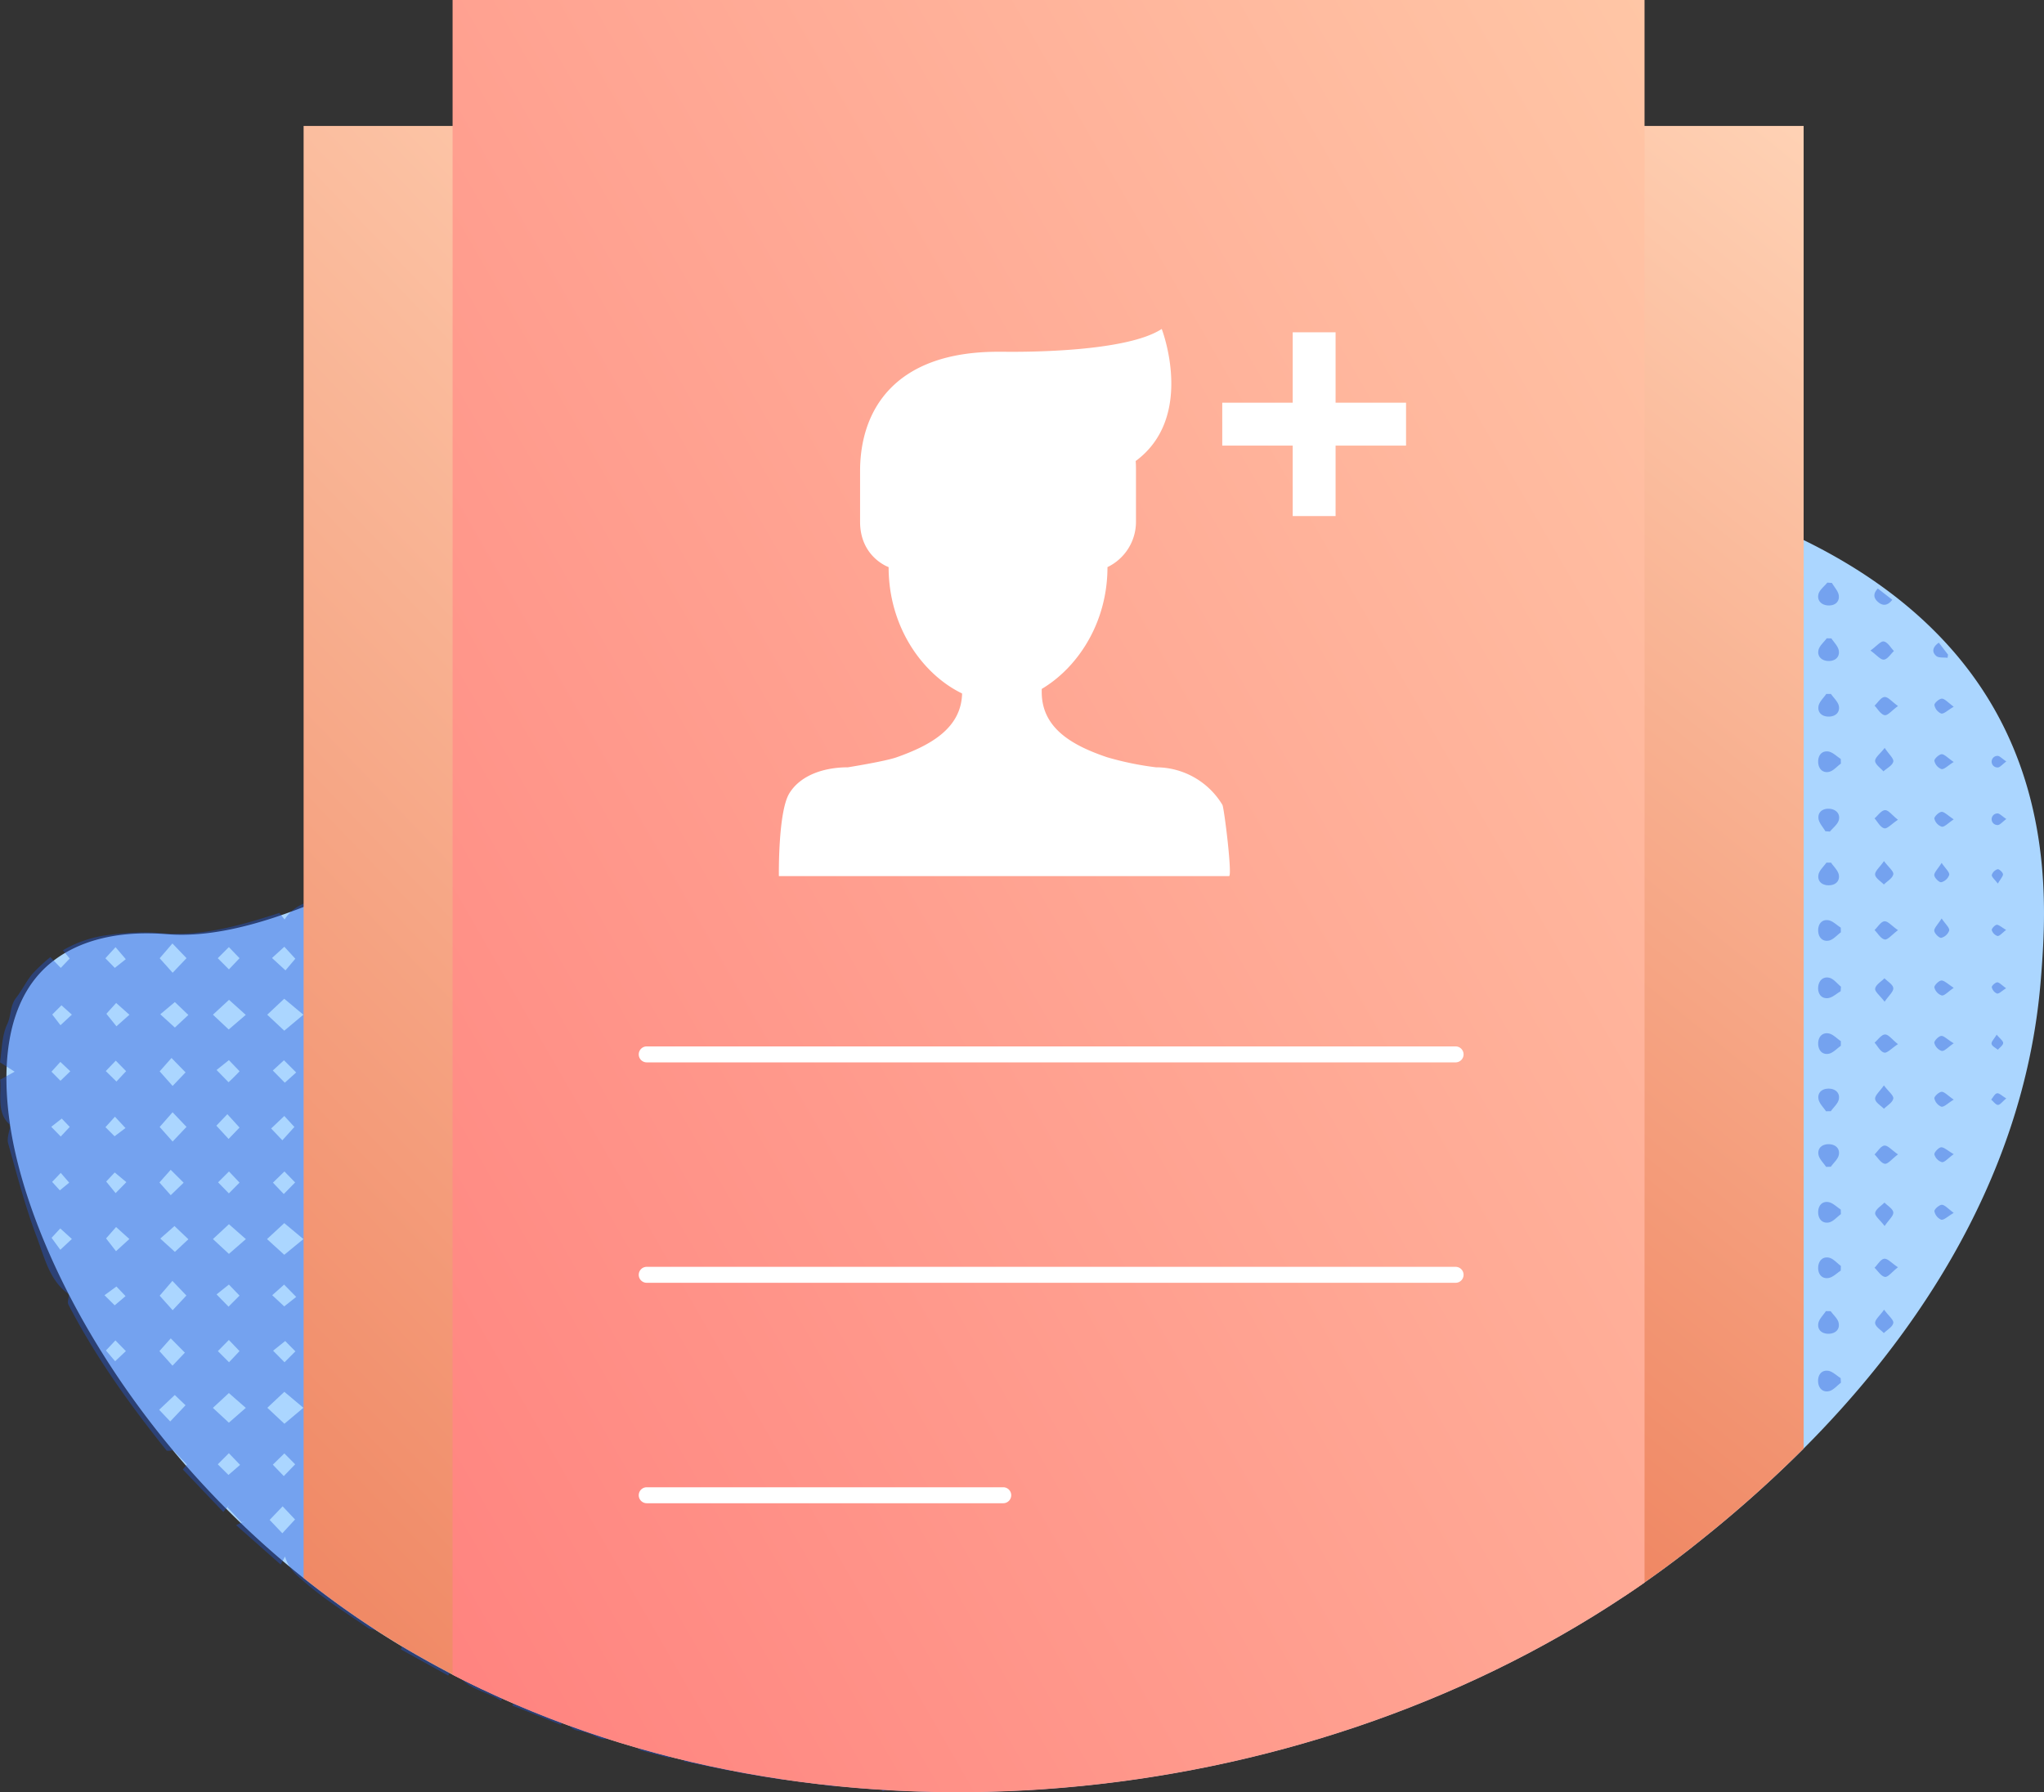 <svg data-name="Layer 1" xmlns="http://www.w3.org/2000/svg" xmlns:xlink="http://www.w3.org/1999/xlink" viewBox="0 0 512 448.94"><rect x="0" y="0" width="512" height="448.94" fill="#333333" stroke="none"/><defs><linearGradient id="add-customer-a" x1="289.32" y1="401.28" x2="520.52" y2="116.4" gradientUnits="userSpaceOnUse"><stop offset="0" stop-color="#ed7a55"/><stop offset="1" stop-color="#ffd2b5"/></linearGradient><linearGradient id="add-customer-b" x1="-47.96" y1="399.37" x2="253.97" y2="109.8" xlink:href="#add-customer-a"/><linearGradient id="add-customer-c" x1="-2.64" y1="383.11" x2="484.87" y2="102.39" gradientUnits="userSpaceOnUse"><stop offset="0" stop-color="#ff7a7a"/><stop offset="1" stop-color="#ffcaa8"/></linearGradient></defs><path d="M511.21 245.31c-4.2 53-35.2 93.32-59.42 117.58a308 308 0 01-25.08 22.42q-7.18 5.82-14.77 11.12-2.51 1.76-5.05 3.44c-82.14 54.66-197.41 65.41-286 23.37-2.52-1.18-5-2.43-7.52-3.72q-5.76-3-11.36-6.28a226.1 226.1 0 01-26-17.93C31.56 359.83 7.47 313.15 2.65 282.62c-2.32-14.69-1.47-31.91 10-41.35 10.69-8.78 25.51-7.52 29.66-7.21 9.83.69 21.11-1.93 33.7-6.84 11.46-4.45 23.99-10.75 37.4-18.2q3.72-2 7.52-4.2c62.21-35.15 143.18-89.47 231.36-90.68a265.74 265.74 0 0154.6 6.05c1.67.37 3.36.75 5.05 1.15a193.83 193.83 0 0139.85 13.95c19.53 9.54 37.35 23.38 48.39 43.46 14.24 25.91 12.11 52.92 11.03 66.56z" fill="#abd6ff"/><g opacity=".4" fill="#2156d8"><path d="M71.4 389.94l-1.1 2-11.15-9.87 2.14-1-.81.3-3.48-3.73.48-.66-1.55 1.78c-3.41-3.57-6.75-7.09-10.13-10.64l1-1.24-3.38-3.54c-.65 0-1.51.24-1.73 0-9.2-11.49-17.77-23.42-24.55-36.53-.31-.59.06-1.53.13-2.58-4.76-3.25-6.07-9-8-14.18-2.93-7.69-5-15.71-7.23-23.64-.35-1.25.29-2.78.52-4.57-3.51-2.98-2.17-7.58-2.5-11.37l3.61-2L0 266.12c.47-2.84.4-6.58 1.83-9.6 1-2.16.68-4.6 2.19-6.53s2.55-4.16 4.08-6a43.3 43.3 0 014.51-4.22l2.61 2.7 2.24-2.34-1.7-2.07a29.55 29.55 0 0112-3.9 57.86 57.86 0 0111.82-.46c10.58 1.07 20.42-1.78 30.4-5l1.31 1.64c2.91-4.67 8.25-4.79 12.65-6.73l-2.77 2.34 4.27 5.26 4.38-5.19-4-3.76c4.19-2.05 7.94-3.94 11.75-5.7.56-.26 1.4.08 2.31.16 2.57-4.55 8.19-5 12.11-8.06l.44.62-3.63 2.84 4.73 4.83 4.82-4.78-4.84-4.27 12.14-6.81c3.23 4.28 2.12 7.77-3.82 11.32 3.47 1.1 5.61 3.54 5.56 6.87s-2 5.73-5.6 6.88c3.47 1.16 5.56 3.62 5.6 6.9s-2.07 5.79-6 7.05c4.18 1.38 6.3 4 5.93 7.7a6.73 6.73 0 01-6 6.06c-3.1.45-5.68-1.27-7.72-5.3-1.34 3.08-3.3 5.33-6.78 5.42s-5.63-1.84-7.11-5.12c-1.63 3.41-3.92 5.54-7.62 5.23s-5.55-2.63-6.65-6.17c-.73 3.44-2.71 5.36-6 6.36 3.36 1 5.29 2.92 6 6.12 2.05-6.65 10-8.87 14.33-1.06 4.1-6.63 10.07-6.47 13.9.6 1.65-3.76 4.21-6 8.44-5.05 2.94.64 5.55 3.46 5.42 6.36-.15 3.4-2 5.9-6.16 7.15 3.9 1.2 6.08 3.6 6.11 6.88s-2 5.88-6.11 7c4.26 1.53 6.51 4.09 6 8a6.69 6.69 0 01-6.17 5.9c-3 .33-5.59-1.43-7.49-5.38-1.36 3.08-3.29 5.36-6.77 5.47a6.63 6.63 0 01-6.38-3.43L96 297.29l-.89-1.27 4.81 5.14a7 7 0 016.76-4.39c3.47.09 5.47 2.29 6.77 5.41 2.15-4 4.66-5.72 7.73-5.29a6.86 6.86 0 016.13 6.26c.19 3.63-1.9 6.15-6 7.5 3.92 1.24 6 3.68 6 7s-2 5.69-6.22 6.92c4.08 1.13 6.18 3.58 6.22 6.86s-2.07 5.8-6 7.06c4.18 1.37 6.31 4 5.94 7.69a6.78 6.78 0 01-6.27 6.1c-3 .32-5.5-1.4-7.48-5.34-1.34 3.08-3.29 5.34-6.77 5.43s-5.67-1.79-7.09-5.18c-1.64 3.47-3.93 5.6-7.64 5.28s-5.55-2.63-6.64-6.16a7.79 7.79 0 01-6 6.32c3.29 1 5.32 2.91 6 6.22 2.09-6.75 10-8.92 14.35-1.14 4.13-6.62 10.09-6.46 13.89.61 1.71-3.86 4.37-6.05 8.68-5 2.8.69 5.32 3.5 5.19 6.29-.16 3.4-2 5.9-6.14 7.16 3.86 1.2 6 3.59 6.09 6.87s-2 5.83-6 7.05c4.08 1.51 6.38 4 5.8 7.93a6.69 6.69 0 01-6.17 5.9c-3 .34-5.6-1.43-7.25-4.88l-4.77 5 4.85 5.32c1.71-3.39 4.33-5.1 7.46-4.6a7.38 7.38 0 016.12 6.35c.35 2.51-1.86 5.48-5.9 7.51 3.69 1 5.79 3.47 5.82 6.76s-2.08 5.79-5.54 6.89l4 2.64-.35.54c-4-2.64-9.64-2.89-11.91-8.47-.46.76-.82 1.36-1.32 2.17l-11.86-6.57a6.13 6.13 0 015.55-4c3.81-.3 6.12 1.89 7.34 4.87l5-5-5.1-5c-1.21 2.33-3.2 4.54-6.65 4.51a7 7 0 01-6.6-4.49 39.92 39.92 0 01-4.79 4 3.46 3.46 0 01-3.06-.31c-5.52-3.78-11.22-7.4-16.22-11.8-1.56-1.32-3.63-3.02-4.47-6.02zm26.91-83.05c-.33 1.53-2.48 3.36-5.7 3.36a7.08 7.08 0 01-7-5.12l-5 5.25 5.07 5.38c3.06-6.94 8.76-7.28 13-1.62l4.85-4.55-.14 2zm15.15-33.83l4.82-4.63-4.76-4.76-4.52 4.7zm4.79 93.78l-4.73-4.72-4.55 4.7 4.5 4.74zM109 226.1l4.47 4.72c1.63-1.58 3.38-3.28 4.83-4.67l-4.76-4.76zm0 98.47l4.5 4.7 4.81-4.69-4.77-4.73zm9.28-42.26l-4.73-4.72-4.55 4.69 4.5 4.75zM109 380.75l4.46 4.71 4.85-4.65-4.81-4.74zm0-42.28l4.47 4.72c1.63-1.58 3.38-3.28 4.83-4.67l-4.76-4.76zm0-98.46c1.49 1.58 3.18 3.36 4.48 4.72l4.82-4.68-4.76-4.74zm4.52 65.95l-4.76 4.86a20.07 20.07 0 012.79 2.11 15.55 15.55 0 011.74 2.58l5-4.84zm-28.14 93.73l4.31-4.94-4.26-5.09-4.07 5zm4.28-131.29l-4.23-5-4.07 5 4 5zm-8.29-28.37l4 5 4.35-4.94-4.33-5.06zm0 126.81l4 5 4.3-5-4.27-5.07zm8.31-70.6l-4.29-5-4 5 4 5zm-8.31-13.93l4 5 4.29-5c-1.43-1.68-3-3.59-4.27-5.05zm8.31 42.27l-4.29-5-4 5 4 5zm0 13.92l-4.23-5-4.1 5 4.06 5.09zm-4.29 47.25l4.33-5-4.28-5-4.08 5zm17.94-62.2v2.05q-2.4-2.42-4.81-4.82l2.07.13-4.93 4.5.23-1.66 4.73 4.75-2-.19zm0-84.65l-.1 2.42-4.57-5.1 2.25.29-5.06 4.4-.11-1.67 5.26 4.43-2.21.13zm-2.73 159.44h-2l5-4.68-.29 2.06-4.63-5 1.91.34-5 4.38.33-1.53zm-1.91-119.81l2.12.32-5.07 4.35.12-1.73 4.77 4.71-2.07-.18 4.78-4.91-.06 2.32zm-.07-56.22h2l-4.85 4.84-.53-1.12 4.61 4.83-1.14-1 4.56-5.15v2.35zM96 381.47l3.86 4-1.15-1 4.82-4.89-.24 2.1-4.67-4.76h2.07zm-.06-112.32l-.09-1.68 4.81 4.65-2 .08c1.53-1.69 3.07-3.38 4.6-5.08l-.11 2.48-4.57-5.08 2.06.13q-2.35 2.26-4.71 4.49zm2.71 65.58l2-.07-5.14 4.6.54-1.73q2.25 2.49 4.49 5l-1.89-.26 5-4.74-.37 2zm-2.8 32.94l.05-1.63 4.74 4.76-2-.21 5-4.71-.48 2.07-4.51-4.94h1.94zm-24.64-53.33l4.79-3.93-4.79-4-4.32 4zm0-56.14l4.78-4-4.79-4-4.26 4zM76 352.67l-4.77-4-4.26 4 4.27 4zm-5.2 24.69l-3.25 3.4 3.89 4.1-.74-.73c1.31-1.42 2.61-2.84 3.92-4.25v1.53zm3.78-81.81v1.34l-3.33-3.42-2.88 2.8 3.47 3.64-1.18-.36zm-6.66-12.85l3.52 3.7-.74-.71 3.88-4.3-.09 1.74c-1.3-1.41-2.59-2.82-3.89-4.22h1.32zm3.59-39.61l3.17-3.75-.08 1.51-3.9-4.25 1.24-.08-3.8 3.47zm-3.32 81.38l3.81 3.54-1.48-.2 4.65-3.69-.63 1.12-4-4.07 1.3.05zm3.08 16.79l3.51-3.52-.17 1.41q-2-2-4-4.06l1.55.28-3.75 3zm-2.93-73.08l3 3.05 3.72-3.34-.53 1.12-3.4-3.4zm0 98.74l3.48 3.62-1.12-.36q2-2.07 4-4.15l-.1 1.47-3.37-3.4zm-15-112.73l3.95 3.71 4.27-3.66-4.19-3.77zm4 52.5l-4 3.71 4 3.71 4.25-3.7c-1.36-1.19-2.81-2.47-4.23-3.72zm4.23 46l-4.24-3.71-4 3.71 4 3.71zm-18.93 3.4l4-4.23.64.94-3.5-3.33-3.91 3.7zm-2.49-45.81l3.75 3.41-.81.59 4.1-3.83-3.48-3.31zm0-56.19l3.74 3.4-.82.61 4.11-3.84-4.18-4 .85.73zm14.4-14.05l2.79 2.8 2.66-2.8-2.67-2.78zM60 282.47l-3.05-3.35L54.2 282l3.06 3.32zm0-14.12l-2.66-2.77-3.09 2.47 3 3.06c.83-.74 2.01-1.94 2.75-2.73zm-2.67 95.7l-2.78 2.78 2.68 2.66c.89-.76 2.21-1.91 2.91-2.52zm0-65.09l2.67-2.7-2.64-2.79-2.73 2.72zm-2.75 39.51l2.79 2.79 2.63-2.79-2.67-2.79zm5.42-13.9l-2.66-2.77-3.09 2.47 3 3.06zm-17.24-31.52l-2.82 3.18 2.83 3.18 3.23-3.13zM40 268.39l3.24 3.65 3.24-3.39-3.52-3.61zm3.23 10.25L40 282.32l3.24 3.65 3.48-3.67zm-3.29 59.83l3.27 3.65 3.1-3.26-3.54-3.58zm3.25-102.12L40 240.06c1.13 1.25 2.22 2.48 3.25 3.63l3.47-3.66zm3.5 88.2l-3.5-3.67-3.19 3.71 3.25 3.63zm-17.61-17.16l-2.51 2.85 2.49 3.2 3.34-3.05zm-2.43-53.42l2.52 3.13 3.25-2.89-3.32-2.95c-.95 1.05-1.89 2.08-2.45 2.71zm2.26 81.82l-2.37 2.52 2.3 2.7 2.69-2.54zm-2.73-11.32l2.55 2.53 2.72-2.3-2.28-2.41zm5.41-56.13L29 265.71l-2.5 2.61 2.67 2.62zm-2.65-31.06l-2.54 2.78 2.36 2.41 2.75-2.18zm2.71 58.86l-2.91-2.42-2.14 2.27 2.36 2.9zm-2.95-11.49l2.73-2.06-2.64-2.84-2.37 2.62zm-13.55-27.82l2.85-2.65-2.6-2.34-2.31 2.31zm-.05 50.91l-2.18 2.35 2.19 3 2.89-2.71zm2.51-39.37l-2.49-2.35-2.22 2.45 2.25 2.28zm-2.4 16.34l2.26-2.4-2-2.09-2.63 2.06zm-2.15 11.37L15 298.2l2.33-1.93-2.11-2.44c-.83.85-1.55 1.64-2.16 2.25z"/><path d="M134.24 310.36a6.67 6.67 0 116.77-6.45 6.63 6.63 0 01-6.77 6.45z"/><path d="M134.41 282.6a6.67 6.67 0 11-6.74 6.47 6.63 6.63 0 016.74-6.47zM141 402.19a6.67 6.67 0 11-6.5-6.72 6.62 6.62 0 016.5 6.72zm-6.78-7.8a6.67 6.67 0 116.78-6.42 6.61 6.61 0 01-6.78 6.42zm.11-70.11a6.67 6.67 0 116.68-6.54 6.61 6.61 0 01-6.68 6.54zm6.67-48.89a6.67 6.67 0 11-6.5-6.71 6.63 6.63 0 016.5 6.71z"/><path d="M134.43 338.2a6.67 6.67 0 116.57-6.63 6.62 6.62 0 01-6.57 6.63zm6.57-76.73a6.67 6.67 0 11-6.46-6.75 6.62 6.62 0 016.46 6.75zm0 154.48a6.67 6.67 0 11-6.66-6.55 6.62 6.62 0 016.66 6.55zm0-70.48a6.67 6.67 0 11-6.59-6.63 6.62 6.62 0 016.59 6.63zm0-98.35a6.67 6.67 0 11-6.43-6.78 6.63 6.63 0 016.43 6.78zm-6.59 106.09a6.67 6.67 0 11-6.74 6.48 6.63 6.63 0 016.74-6.48z"/><path d="M134.25 226.41a6.67 6.67 0 11-6.58 6.63 6.63 6.63 0 016.58-6.63z"/><path d="M134.33 212.47a6.67 6.67 0 11-6.66 6.55 6.62 6.62 0 016.66-6.55zm-.01 154.67a6.67 6.67 0 11-6.65 6.55 6.62 6.62 0 016.65-6.55zm.06-155.24a6.67 6.67 0 116.63-6.58 6.62 6.62 0 01-6.63 6.58zm14.45 197.65a6.52 6.52 0 11-6.6 6.33 6.42 6.42 0 016.6-6.33zm6.45-162.65a6.53 6.53 0 11-6.5-6.42 6.43 6.43 0 016.5 6.42zm0-13.82a6.53 6.53 0 11-6.4-6.53 6.42 6.42 0 016.4 6.53zm0 28.39a6.53 6.53 0 11-6.39-6.53 6.44 6.44 0 016.39 6.53zm0 14a6.53 6.53 0 11-6.32-6.61 6.43 6.43 0 016.32 6.61zm-6.6-49.79a6.53 6.53 0 116.6-6.32 6.44 6.44 0 01-6.6 6.32zm.09 182.99a6.53 6.53 0 116.51-6.41 6.44 6.44 0 01-6.51 6.41z"/><path d="M148.76 198.71a6.53 6.53 0 11-6.53 6.4 6.43 6.43 0 016.53-6.4zm6.52 90.56a6.53 6.53 0 11-6.39-6.53 6.43 6.43 0 016.39 6.53zm-6.54 48.79a6.53 6.53 0 116.54-6.38 6.44 6.44 0 01-6.54 6.38zm-.06.87a6.53 6.53 0 11-6.45 6.49 6.44 6.44 0 016.45-6.49z"/><path d="M148.88 311.09a6.53 6.53 0 11-6.64 6.28 6.43 6.43 0 016.64-6.28zm6.4 48.67a6.53 6.53 0 11-6.52-6.41 6.42 6.42 0 016.52 6.41zm0 28.08a6.53 6.53 0 11-6.28-6.64 6.44 6.44 0 016.28 6.64z"/><path d="M148.74 380.33a6.53 6.53 0 116.54-6.39 6.44 6.44 0 01-6.54 6.39zm.09-83.17a6.53 6.53 0 11-6.6 6.34 6.43 6.43 0 016.6-6.34zm13.84 56.31a6.46 6.46 0 11-6.44 6.47 6.49 6.49 0 016.44-6.47zm.06-154.69a6.46 6.46 0 11-6.5 6.41 6.47 6.47 0 016.5-6.41z"/><path d="M169.14 219.21a6.46 6.46 0 11-6.4-6.51 6.47 6.47 0 016.4 6.51zm0 154.51a6.46 6.46 0 11-6.54-6.37 6.49 6.49 0 016.54 6.37zm0 56.39a6.46 6.46 0 11-6.34-6.57 6.48 6.48 0 016.34 6.57zm0-196.99a6.46 6.46 0 11-6.41-6.5 6.49 6.49 0 016.41 6.5zm0 183.01a6.46 6.46 0 11-6.4-6.52 6.47 6.47 0 016.4 6.52zm0-70.66a6.46 6.46 0 11-6.44-6.47 6.49 6.49 0 016.44 6.47zm-6.34-161.12a6.46 6.46 0 11-6.57 6.34 6.48 6.48 0 016.57-6.34zm6.34 62.59a6.46 6.46 0 11-6.52-6.39 6.48 6.48 0 016.52 6.39zm0 84.61a6.46 6.46 0 11-6.44-6.47 6.48 6.48 0 016.44 6.47zm-6.54-76.58a6.46 6.46 0 11-6.37 6.54 6.47 6.47 0 016.37-6.54zm6.54 34.18a6.46 6.46 0 11-6.58-6.34 6.49 6.49 0 016.58 6.34z"/><path d="M162.56 395.69a6.46 6.46 0 11-6.33 6.58 6.48 6.48 0 016.33-6.58zm6.58-91.94a6.46 6.46 0 11-6.4-6.52 6.47 6.47 0 016.4 6.52zm0 13.92a6.46 6.46 0 11-6.4-6.51 6.47 6.47 0 016.4 6.51zm0-42.2a6.46 6.46 0 11-6.39-6.53 6.47 6.47 0 016.39 6.53zm-6.53 105.8a6.46 6.46 0 11-6.38 6.53 6.47 6.47 0 016.38-6.53zM183 289.28a6.35 6.35 0 11-6.35-6.36 6.5 6.5 0 016.35 6.36zm0-98.41a6.35 6.35 0 11-6.3-6.41 6.49 6.49 0 016.3 6.41zm0 239.02a6.35 6.35 0 11-6.46-6.25 6.49 6.49 0 016.46 6.25zm0-56.08a6.35 6.35 0 11-6.35-6.36 6.49 6.49 0 016.35 6.36zm0-70.14a6.35 6.35 0 11-6.38-6.33 6.5 6.5 0 016.38 6.33zm0-98.46a6.35 6.35 0 11-6.38-6.33 6.49 6.49 0 016.38 6.33z"/><path d="M176.69 394.08a6.35 6.35 0 116.27-6.44 6.49 6.49 0 01-6.27 6.44zm-.15-40.55a6.35 6.35 0 11-6.28 6.41 6.49 6.49 0 016.28-6.41zm.13-84.53a6.35 6.35 0 11-6.41 6.28 6.49 6.49 0 016.41-6.28zm6.33-49.89a6.35 6.35 0 11-6.4-6.3 6.49 6.49 0 016.4 6.3zm0 126.26a6.35 6.35 0 11-6.44-6.26 6.5 6.5 0 016.44 6.26zm-6.37-118.64a6.35 6.35 0 11-6.37 6.32 6.49 6.49 0 016.37-6.32zM183 416a6.35 6.35 0 11-6.43-6.28A6.49 6.49 0 01183 416zm-6.32-7.53a6.35 6.35 0 116.32-6.4 6.49 6.49 0 01-6.32 6.4zm-.08-140.7a6.35 6.35 0 116.4-6.3 6.47 6.47 0 01-6.4 6.3zm6.4-20.65a6.35 6.35 0 11-6.23-6.47 6.5 6.5 0 016.23 6.47zm-6.27 78.07a6.35 6.35 0 11-6.47 6.23 6.49 6.49 0 016.47-6.23zm-.12-13.93a6.35 6.35 0 11-6.35 6.35 6.5 6.5 0 016.35-6.35zm-21.32 119.45a13.39 13.39 0 01-1 2.73c-1 1.84-2.42 2.93-4.77 1.7a17.11 17.11 0 00-4.79-1.6c-2.14-.41-2.51-1.79-2.5-3.58a6.45 6.45 0 016.64-6.49c3.6.05 6.39 2.86 6.42 7.24zm29.6-169.5a6.14 6.14 0 115.93 6.35 6.06 6.06 0 01-5.93-6.35zM191 351.6a6.14 6.14 0 116.2-6.09 6.05 6.05 0 01-6.2 6.09zm.07-13.92a6.14 6.14 0 116.1-6.18 6.06 6.06 0 01-6.1 6.18zm.01-54.55a6.14 6.14 0 11-6.19 6.08 6.06 6.06 0 016.19-6.08zm6.09-92.29a6.14 6.14 0 11-6.12-6.17 6.06 6.06 0 016.12 6.17z"/><path d="M191 311.47a6.14 6.14 0 11-6.1 6.18 6.05 6.05 0 016.1-6.18zm5.7 118.52a6.17 6.17 0 11-6.11-6.17 6.11 6.11 0 016.11 6.17zm.47-253.22a6.14 6.14 0 11-6.26-6 6.07 6.07 0 016.26 6zm0 210.85a6.14 6.14 0 11-6.25-6 6.07 6.07 0 016.25 6zm0-154.5a6.14 6.14 0 11-6.1-6.18 6.05 6.05 0 016.1 6.18zm-6.25 175.17a6.14 6.14 0 116.25-6 6.05 6.05 0 01-6.25 6zm.08-40.63a6.14 6.14 0 11-6.13 6.15 6.06 6.06 0 016.13-6.15zm6.17-64.08a6.14 6.14 0 11-6.25-6 6.07 6.07 0 016.25 6zm0-84.31a6.14 6.14 0 11-6-6.25 6.06 6.06 0 016 6.25zm0 196.84a6.14 6.14 0 11-6.1-6.18 6.05 6.05 0 016.1 6.18zm-6.1-162.97a6.14 6.14 0 116.1-6.18 6.05 6.05 0 01-6.1 6.18zm6.1 22.15a6.14 6.14 0 11-6.2-6.08 6.06 6.06 0 016.2 6.08zm0 84.69a6.14 6.14 0 11-6-6.24 6.06 6.06 0 016 6.24zM191 199.09a6.14 6.14 0 11-6.08 6.19 6.06 6.06 0 016.08-6.19zm7.93 76.38a6 6 0 116 5.93 5.92 5.92 0 01-6-5.93zM211 429.9a6 6 0 11-6-5.93 5.92 5.92 0 016 5.93zm-6-33.77a6 6 0 11-6 5.86 5.93 5.93 0 016-5.86zm-.12-14.42a6 6 0 11-5.95 6 5.93 5.93 0 015.95-6zm6.12-64.19a6 6 0 11-6-5.93 5.92 5.92 0 016 5.93zm-6.13-7.81a6 6 0 116.1-5.82 5.94 5.94 0 01-6.1 5.82zm.05-110.5a6 6 0 11-6 5.93 5.94 5.94 0 016-5.93zm-.05 126.31a6 6 0 11-5.94 6 5.93 5.93 0 015.94-6zm6.13-64.05a6 6 0 11-5.9-6 5.94 5.94 0 015.9 6zm-6-48.33a6 6 0 11-6 5.89 5.93 5.93 0 016-5.89zm-.09 154.64a6 6 0 11-6 5.94 5.94 5.94 0 016-5.94zm.09 42.27a6 6 0 11-6 5.86 5.94 5.94 0 016-5.86zm0-44.15a6 6 0 116-5.93 5.94 5.94 0 01-6 5.93zm6-76.64a6 6 0 11-5.91-6 5.94 5.94 0 015.91 6zm0-56.29a6 6 0 11-6-5.91 5.94 5.94 0 016 5.91zm-6 8.01a6 6 0 11-6.08 5.84 5.94 5.94 0 016.08-5.84zm0 98.49a6 6 0 11-6.08 5.83 5.94 5.94 0 016.08-5.83zm0-154.68a6 6 0 11-6 5.87 5.95 5.95 0 016-5.87zm6-7.88a6 6 0 11-5.88-6 5.94 5.94 0 015.88 6zm0-14.05a5.92 5.92 0 01-5.84 6.12 6 6 0 01-6.22-6c-.1-3.81 3.39-5.86 6.25-6a5.81 5.81 0 015.81 5.88zm-28 14.15a6.35 6.35 0 01-12.7.09 3.64 3.64 0 010-.74c.17-1.28 6.5-5.5 8.16-5.45 2.09.06 4.54 3.41 4.54 6.1zM218.77 422a5.93 5.93 0 116-5.71 6 6 0 01-6 5.71zm-.02-208.78a5.94 5.94 0 11-5.81 5.93 6 6 0 015.81-5.93zm6.06 48.25a5.94 5.94 0 11-5.76-6 6 6 0 015.76 6zm0 112.38a5.94 5.94 0 11-5.76-6 6 6 0 015.76 6zm-5.91-76.09a5.93 5.93 0 11-6 5.78 6 6 0 016-5.78zm5.91 33.8a5.94 5.94 0 11-5.79-6 6 6 0 015.79 6zm0-56.09a5.94 5.94 0 11-5.7-6 6 6 0 015.7 6zm-6.03 90.34a5.93 5.93 0 116-5.72 6 6 0 01-6 5.72zm6.03-202.84a5.94 5.94 0 11-5.81-5.94 6 6 0 015.81 5.94zm0 42.24a5.94 5.94 0 11-5.84-5.91 6 6 0 015.84 5.91zm-5.92 33.8a5.93 5.93 0 115.92-5.83 6 6 0 01-5.92 5.83zm5.92-48.1a5.94 5.94 0 11-5.71-6 6 6 0 015.71 6zm-6.06 190.88a5.94 5.94 0 11-5.81 5.93 6 6 0 015.81-5.93zm6.06-134.9a5.94 5.94 0 11-5.92-5.82 6 6 0 015.92 5.82zm0 155.38a5.94 5.94 0 11-5.69-6.05 6 6 0 015.69 6.05zm-5.97-62.74a5.93 5.93 0 11-5.9 5.84 6 6 0 015.9-5.84zm5.97-50.34a5.94 5.94 0 11-5.89-5.85 6 6 0 015.89 5.85zm-5.92 22.49a5.93 5.93 0 11-5.95 5.79 6 6 0 015.95-5.79zm.01 124.25a5.94 5.94 0 115.91-5.84 6 6 0 01-5.91 5.84zm5.91-259.02a5.94 5.94 0 11-5.79-5.95 6 6 0 015.79 5.95zm8.11 118.17a5.81 5.81 0 115.69-6 5.92 5.92 0 01-5.69 6zm5.69-19.81a5.82 5.82 0 11-6-5.74 5.92 5.92 0 016 5.74zm-5.72-61.93a5.82 5.82 0 11-5.91 5.79 5.93 5.93 0 015.91-5.79zm.01 194.62a5.82 5.82 0 115.71-6 5.92 5.92 0 01-5.71 6zm5.71-146.58a5.82 5.82 0 11-5.92-5.77 5.91 5.91 0 015.92 5.77zm0-98.53a5.82 5.82 0 11-6-5.7 5.92 5.92 0 016 5.7zm-5.88 89.97a5.82 5.82 0 115.88-5.81 5.94 5.94 0 01-5.88 5.81zm.1-13.93a5.81 5.81 0 115.78-5.91 5.91 5.91 0 01-5.78 5.91zm.03 171.37a5.81 5.81 0 11-5.88 5.8 5.92 5.92 0 015.88-5.8zm5.75-50.32a5.82 5.82 0 11-5.82-5.87 5.93 5.93 0 015.82 5.87zm0 13.8a5.82 5.82 0 11-5.94-5.75 5.92 5.92 0 015.94 5.75zm0-168.39a5.81 5.81 0 11-5.76-5.93 5.94 5.94 0 015.76 5.93zm0 140.12a5.82 5.82 0 11-5.87-5.82 5.91 5.91 0 015.87 5.82zm-5.74 48.07a5.82 5.82 0 115.74-5.95 5.93 5.93 0 01-5.74 5.95zm5.74-216.56a5.82 5.82 0 11-5.79-5.91 5.93 5.93 0 015.79 5.91zm-5.91 148.74a5.82 5.82 0 11-5.72 6 5.93 5.93 0 015.72-6zm0 98.46a5.82 5.82 0 11-5.72 6 5.93 5.93 0 015.72-6zm.14-112.38a5.82 5.82 0 11-5.86 5.83 5.92 5.92 0 015.86-5.83zm.01-126.8a5.81 5.81 0 11-5.87 5.82 5.91 5.91 0 015.87-5.82zm.07 124.47a5.81 5.81 0 115.69-6 5.92 5.92 0 01-5.69 6zm-77.63-119.24c0 3.75-2.25 6.46-5.22 7a6.59 6.59 0 01-7.32-3.83c-.52-1.17-.72-2 .8-2.77 2.31-1.16 4.46-2.63 6.65-4s3.2-1.25 4.35 1.15a12.62 12.62 0 01.74 2.45zm77.42-35.87a5.94 5.94 0 01-5.73-6c.09-2.67 3.56-5.5 6.75-5.5 2.4 0 4.9 2.9 4.88 5.68a5.92 5.92 0 01-5.9 5.82zm.08 294.53c-3.89 0-5.85-1.7-5.81-5a5.82 5.82 0 0111.63 0c.01 3.32-1.94 5-5.82 5zm-11.92-.56c-1.87-.15-3.76-.21-5.6-.5a2.65 2.65 0 01-1.62-1.24 5.73 5.73 0 011.6-7.33 5.81 5.81 0 017.71.4 5.62 5.62 0 01.82 7.44c-.6.79-1.76 1.15-2.66 1.7zm26.29-122.38a5.59 5.59 0 11-5.53 5.71 5.48 5.48 0 015.53-5.71zm.13-157.4a5.59 5.59 0 115.51-5.72 5.48 5.48 0 01-5.51 5.72zm.13 87.29a5.59 5.59 0 11-5.79 5.44 5.49 5.49 0 015.79-5.44zm5.38-64.82a5.59 5.59 0 11-5.44-5.79 5.48 5.48 0 015.44 5.79zm0 42.16a5.59 5.59 0 11-5.54-5.69 5.48 5.48 0 015.54 5.69zm-5.52 19.41a5.59 5.59 0 115.52-5.71 5.48 5.48 0 01-5.52 5.71zm5.52 177.38a5.59 5.59 0 11-5.67-5.56 5.47 5.47 0 015.67 5.56zm-5.52-78.93a5.59 5.59 0 115.52-5.7 5.47 5.47 0 01-5.52 5.7zm-.08 28.35a5.59 5.59 0 115.6-5.63 5.48 5.48 0 01-5.6 5.63zm-.04-25.1a5.59 5.59 0 11-5.53 5.71 5.48 5.48 0 015.53-5.71zm5.64 47.83a5.59 5.59 0 11-5.67-5.56 5.46 5.46 0 015.67 5.56zm-5.69-90.09a5.59 5.59 0 11-5.48 5.75 5.48 5.48 0 015.48-5.75zm.01-112.38a5.59 5.59 0 11-5.49 5.74 5.47 5.47 0 015.49-5.74zm5.68 104.07a5.59 5.59 0 11-5.61-5.62 5.46 5.46 0 015.61 5.62zm0-84.49a5.59 5.59 0 11-5.57-5.66 5.48 5.48 0 015.57 5.66zm0-70.76a5.59 5.59 0 11-5.71-5.52 5.47 5.47 0 015.71 5.52zm-5.67 34a5.59 5.59 0 115.67-5.55 5.49 5.49 0 01-5.67 5.55zm.03 87.29a5.59 5.59 0 11-5.53 5.71 5.48 5.48 0 015.53-5.71zm.01 123.55a5.59 5.59 0 115.63-5.6 5.48 5.48 0 01-5.63 5.6zm5.63 22.84a5.59 5.59 0 11-5.56-5.67 5.48 5.48 0 015.56 5.67zm-5.64-132.47a5.59 5.59 0 11-5.53 5.71 5.48 5.48 0 015.53-5.71zm13.96-115.21a5.49 5.49 0 115.5-5.47 5.45 5.45 0 01-5.5 5.47zm-5.46 191.21a5.48 5.48 0 115.28 5.68 5.46 5.46 0 01-5.28-5.68zm5.46 61.87a5.48 5.48 0 115.5-5.46 5.44 5.44 0 01-5.5 5.46zm5.5-47.55a5.48 5.48 0 11-5.28-5.68 5.47 5.47 0 015.28 5.68zm0-28.53a5.48 5.48 0 11-5.46-5.5 5.45 5.45 0 015.46 5.5zm-5.41-103.95a5.49 5.49 0 11-5.55 5.41 5.45 5.45 0 015.55-5.41zm5.41 90.11a5.48 5.48 0 11-5.39-5.58 5.45 5.45 0 015.39 5.58zm0-13.94a5.48 5.48 0 11-5.4-5.56 5.46 5.46 0 015.4 5.56zm-5.36-50.78a5.49 5.49 0 115.36-5.61 5.46 5.46 0 01-5.36 5.61zm.23 129.76a5.49 5.49 0 11-5.83 5.12 5.48 5.48 0 015.83-5.12zm-.28-98.46a5.48 5.48 0 11-5.55 5.41 5.44 5.44 0 015.55-5.41zm5.41-149.68a5.48 5.48 0 11-5.5-5.47 5.46 5.46 0 015.5 5.47zm0 126.94a5.48 5.48 0 11-5.36-5.61 5.46 5.46 0 015.36 5.61zm-5.46 117.74a5.49 5.49 0 115.46-5.5 5.45 5.45 0 01-5.46 5.5zm.33-109.42a5.49 5.49 0 11-5.83 5.12 5.48 5.48 0 015.83-5.12zm5.13-50.67a5.48 5.48 0 11-5.43-5.53 5.45 5.45 0 015.43 5.53zm-5.5-61.72a5.49 5.49 0 11-5.46 5.5 5.45 5.45 0 015.46-5.5zm-.12 28.35a5.49 5.49 0 11-5.37 5.59 5.45 5.45 0 015.37-5.59zm5.62 19.33a5.48 5.48 0 11-5.56-5.41 5.46 5.46 0 015.56 5.41zm-5.55 205.39a5.49 5.49 0 11-5.41 5.56 5.44 5.44 0 015.41-5.56zm.09-228.17a5.49 5.49 0 115.46-5.5 5.45 5.45 0 01-5.46 5.5zm-8.35 247.65c0 2.91-1.43 4.37-4.3 4.44a8.18 8.18 0 00-1 0c-3.68.51-5.39-.53-5.82-3.57a5.59 5.59 0 1111.06-1.64c.04.29.04.52.06.77zm-53.81-.17a6 6 0 019.87-4.5 6 6 0 012 6.26c-.36 1.86-1.65 2.05-3.16 1.83a47.68 47.68 0 00-6.23-.89c-2.12-.01-2.75-.83-2.48-2.7zm76.11-61.43a5.38 5.38 0 11-5.42 5.33 5.53 5.53 0 015.42-5.33zm5.33 47.62a5.38 5.38 0 11-5.4-5.35 5.53 5.53 0 015.4 5.35zm0-84.43a5.38 5.38 0 11-5.29-5.46 5.52 5.52 0 015.29 5.46zm0-14.07a5.38 5.38 0 11-5.42-5.33 5.52 5.52 0 015.42 5.33zm-5.32-135.28a5.38 5.38 0 115.32-5.44 5.52 5.52 0 01-5.32 5.44zm5.32 65.15a5.38 5.38 0 11-5.46-5.29 5.53 5.53 0 015.46 5.29zm0-14.4a5.38 5.38 0 11-5.44-5.31 5.52 5.52 0 015.44 5.31zm-5.38-117.7a5.38 5.38 0 11-5.37 5.39 5.53 5.53 0 015.37-5.39zm.05 81.37a5.38 5.38 0 115.33-5.42 5.52 5.52 0 01-5.33 5.42zM275 368.47a5.38 5.38 0 11-5.26 5.49 5.51 5.51 0 015.26-5.49zm5.44-93.08a5.38 5.38 0 11-5.33-5.42 5.52 5.52 0 015.33 5.42zm-5.33-121.47a5.38 5.38 0 115.33-5.42 5.51 5.51 0 01-5.33 5.42zm-.02 253.6a5.38 5.38 0 115.35-5.4 5.51 5.51 0 01-5.35 5.4zm-.09-42.26a5.38 5.38 0 115.49-5.27 5.52 5.52 0 01-5.49 5.27zm.11-81.37a5.38 5.38 0 11-5.42 5.33 5.53 5.53 0 015.42-5.33zm5.33 132.24a5.38 5.38 0 11-5.32-5.44 5.53 5.53 0 015.32 5.44zm0-239.24a5.38 5.38 0 11-5.37-5.38 5.52 5.52 0 015.37 5.38zm0 42.31a5.38 5.38 0 11-5.33-5.42 5.52 5.52 0 015.33 5.42zm-5.26 103.79a5.38 5.38 0 115.26-5.49 5.51 5.51 0 01-5.26 5.49zm5.26-159.97a5.38 5.38 0 11-5.32-5.43 5.52 5.52 0 015.32 5.43zm0 140.65a5.38 5.38 0 11-5.4-5.36 5.53 5.53 0 015.4 5.36zm0-70.67a5.38 5.38 0 11-5.46-5.3 5.53 5.53 0 015.46 5.3zm-20.1 214.89c-1.74.33-3.78.43-4.51-2.42a5.68 5.68 0 012.23-6.1 5.48 5.48 0 018.21 6.47c-.72 1.85-1.27 2.05-5.93 2.05zm43.15-177.55a5 5 0 11-5.09 4.92 4.94 4.94 0 015.09-4.92zm-13.95-.13a5.14 5.14 0 11-5.19 5.14 5.06 5.06 0 015.19-5.14zm5.08 47.44a5.14 5.14 0 11-5.16-5.17 5.06 5.06 0 015.16 5.17zm13.79 98.51a5 5 0 11-4.92-5.09 4.93 4.93 0 014.92 5.09zm0-84.5a5 5 0 11-4.88-5.13 4.94 4.94 0 014.88 5.13zm-5.12-9.04a5 5 0 115.12-4.89 5 5 0 01-5.12 4.89zm-13.74-24.07a5.14 5.14 0 11-5.2 5.13 5.07 5.07 0 015.2-5.13zm-.12 38.12a5.14 5.14 0 115.19-5.14 5.06 5.06 0 01-5.19 5.14zm4.73 65.5a5.17 5.17 0 11-5.15-5.19 5.12 5.12 0 015.15 5.19zm.46-182.98a5.14 5.14 0 11-5.16-5.17 5.05 5.05 0 015.16 5.17zm-5.14 47.37a5.14 5.14 0 115.14-5.19 5.05 5.05 0 01-5.14 5.19zm18.93-5.09a5 5 0 11-5-5 4.94 4.94 0 015 5zm0-126.87a5 5 0 11-5-5 4.93 4.93 0 015 5zm-19.13 61.35a5.14 5.14 0 115.34-5 5.08 5.08 0 01-5.34 5zm19.13-4.97a5 5 0 11-4.84-5.17 4.94 4.94 0 014.84 5.17zm-5.02-37.43a5 5 0 115-5 4.94 4.94 0 01-5 5zm-8.77 23.39a5.14 5.14 0 11-5.14-5.19 5.06 5.06 0 015.14 5.19zm-5.1-23.26a5.14 5.14 0 115.1-5.24 5.05 5.05 0 01-5.1 5.24zm14.08 201.2a5 5 0 11-5.2 4.81 4.94 4.94 0 015.2-4.81zm-14.01-.14a5.14 5.14 0 11-5.24 5.1 5.07 5.07 0 015.24-5.1zm18.82-177.83a5 5 0 11-5-5 4.94 4.94 0 015 5zm0 56.28a5 5 0 11-4.9-5.11 4.94 4.94 0 014.9 5.11zM289.6 294.4a5.14 5.14 0 115-5.31 5.06 5.06 0 01-5 5.31zm13.89-136.44a5 5 0 11-5.09 4.92 4.94 4.94 0 015.09-4.92zm-14.07-.13a5.14 5.14 0 11-5.07 5.26 5.05 5.05 0 015.07-5.26zm-.03 80.38a5.14 5.14 0 115.23-5.1 5.05 5.05 0 01-5.23 5.1zm19.02 51.26a5 5 0 11-4.8-5.2 5 5 0 014.8 5.2zm-5.03-75.32a5 5 0 11-5 5 4.94 4.94 0 015-5zm5.03 89.61a5 5 0 11-4.93-5.07 4.94 4.94 0 014.93 5.07zm-5.17 103.39a5 5 0 115.17-4.84 5 5 0 01-5.17 4.84zm-8.62-201.68a5.14 5.14 0 11-5-5.34 5.06 5.06 0 015 5.34zm8.95-5.24a5 5 0 11-5.17 4.84 4.94 4.94 0 015.17-4.84zM303.42 435a5 5 0 115-5 4.95 4.95 0 01-5 5zm4.99-61.12a5 5 0 11-4.93-5.08 4.95 4.95 0 014.93 5.08zm-18.86 5.06a5.14 5.14 0 115.07-5.27 5.05 5.05 0 01-5.07 5.27zm5.07-244.35a5.14 5.14 0 11-5.23-5.1 5.05 5.05 0 015.23 5.1zm-.46 281.53a5.17 5.17 0 11-5.13-5.22 5.12 5.12 0 015.13 5.22zm-5.16 8.7a5.17 5.17 0 11-5.2 5.13 5.12 5.12 0 015.2-5.13zm5.62-79.35a5.14 5.14 0 11-5.2-5.14 5 5 0 015.2 5.14zm8.81 5a5 5 0 115-5 4.94 4.94 0 01-5 5zm-13.91 32.12a5.14 5.14 0 11-5.17 5.16 5.06 5.06 0 015.17-5.16zm18.89-135.56a5 5 0 11-5-5 4.94 4.94 0 015 5zm-13.79-.07a5.14 5.14 0 11-5.24-5.09 5.05 5.05 0 015.24 5.09zm8.95 135.76a5 5 0 11-5.17 4.85 4.95 4.95 0 015.17-4.85zm-42.68-242.11c-1.38-.91-3-1.57-4.1-2.76-2.08-2.35-1.42-4.18 1.54-5.21 1.6-.56 3.21-1.09 4.76-1.75s2.32 0 3 1.25c1.81 3.59-.81 7.91-5.2 8.47zm56.63 158.19a4.89 4.89 0 11-5.08 4.76 5 5 0 015.08-4.76zm-.31-28.33a4.89 4.89 0 11-4.77 5.07 5 5 0 014.77-5.07zm5.01-65.13a4.89 4.89 0 11-4.84-5 5 5 0 014.84 5zm-4.9 177.5a4.89 4.89 0 11-4.88 5 5 5 0 014.88-5zm4.9-93.53a4.89 4.89 0 11-4.91-4.93 5 5 0 014.91 4.93zm0-140.74a4.89 4.89 0 11-4.92-4.92 5 5 0 014.92 4.92zm0 196.97a4.89 4.89 0 11-4.87-5 5 5 0 014.87 5zm-4.93-103.43a4.89 4.89 0 11-4.85 5 5 5 0 014.85-5zm4.93-65.34a4.89 4.89 0 11-5.07-4.77 5 5 0 015.07 4.77zm0 197.22a4.89 4.89 0 11-4.76-5.08 5 5 0 014.76 5.08zm-4.86-215.91a4.89 4.89 0 11-4.92 4.92 5 5 0 014.92-4.92zm.09 239.18a4.89 4.89 0 11-5 4.83 5 5 0 015-4.83zm4.77-164.27a4.89 4.89 0 11-5-4.8 5 5 0 015 4.8zm-5.08 187.97a4.89 4.89 0 115.08-4.76 5 5 0 01-5.08 4.76zm5.08-89.49a4.89 4.89 0 11-5-4.85 5 5 0 015 4.85zm0-70.12a4.89 4.89 0 11-5-4.82 5 5 0 015 4.82zm-4.86-75.43a4.89 4.89 0 11-4.92 4.93 5 5 0 014.92-4.93zm4.86 173.99a4.89 4.89 0 11-4.92-4.92 5 5 0 014.92 4.92zm-9.78-225.44a4.89 4.89 0 114.76 5 5 5 0 01-4.76-5zm9.78 183.19a4.89 4.89 0 11-4.9-4.94 5 5 0 014.9 4.94zm0-98.61a4.89 4.89 0 11-5.06-4.78 5 5 0 015.06 4.78zm0 210.95a4.89 4.89 0 11-4.94-4.9 5 5 0 014.94 4.9zm-137.76 13.95c.41-4.34 3.31-6.69 7.09-6.1s5.61 3.68 4.78 8.05zm87.93 2.97c-2.15.5-2.6-1.1-2.68-2.9a5.45 5.45 0 015.3-5.48 5.52 5.52 0 015.43 5.37c0 1.2-.33 2.09-1.75 2.15-.31 0-.6.28-.91.32-1.7.19-3.41.34-5.39.54zm46.11-330.2c2.22 0 3.69 1.54 3.72 3.94a4.89 4.89 0 11-9.78 0c.02-2.75 1.78-3.89 6.06-3.94zm12.86 64.84a4.67 4.67 0 114.56-4.84 4.59 4.59 0 01-4.56 4.84zm4.56 107.71a4.67 4.67 0 11-4.73-4.67 4.6 4.6 0 014.73 4.67zm0 70.59a4.67 4.67 0 11-4.74-4.65 4.6 4.6 0 014.74 4.65zm0-239.11a4.67 4.67 0 11-4.67-4.72 4.58 4.58 0 014.67 4.72zm0 266.92a4.67 4.67 0 11-4.79-4.61 4.59 4.59 0 014.79 4.61zm-4.74-37.54a4.67 4.67 0 114.74-4.66 4.6 4.6 0 01-4.74 4.66zm0-140.23a4.67 4.67 0 114.74-4.65 4.59 4.59 0 01-4.74 4.65zm.03 159.24a4.67 4.67 0 11-4.62 4.77 4.58 4.58 0 014.62-4.77zm4.71-37.61a4.67 4.67 0 11-4.73-4.66 4.58 4.58 0 014.73 4.66zm0-140.65a4.67 4.67 0 11-4.66-4.74 4.6 4.6 0 014.66 4.74zm-4.73-60.93a4.67 4.67 0 11-4.6 4.79 4.6 4.6 0 014.6-4.79zm4.73 187.6a4.67 4.67 0 11-4.79-4.6 4.59 4.59 0 014.79 4.6zm0-13.74a4.67 4.67 0 11-4.61-4.79 4.61 4.61 0 014.61 4.79zm-4.67-33.13a4.67 4.67 0 11-4.66 4.73 4.59 4.59 0 014.66-4.73zm.13-46.86a4.67 4.67 0 114.54-4.85 4.58 4.58 0 01-4.54 4.85zm-.17 27.85a4.67 4.67 0 114.71-4.69 4.58 4.58 0 01-4.71 4.69zm-.01 155.14a4.67 4.67 0 114.72-4.67 4.58 4.58 0 01-4.72 4.67zm4.72-258.34a4.67 4.67 0 11-4.81-4.58 4.59 4.59 0 014.81 4.58zm-4.77 19.16a4.67 4.67 0 114.77-4.62 4.58 4.58 0 01-4.77 4.62zm.08 89.13a4.67 4.67 0 11-4.64 4.74 4.59 4.59 0 014.64-4.74zm.1-28.35a4.67 4.67 0 11-4.74 4.65 4.6 4.6 0 014.74-4.65zm-.14 182.99a4.67 4.67 0 11-4.6 4.79 4.59 4.59 0 014.6-4.79zm4.73 18.64c0 2.71-2.08 4.58-5 4.57a4.51 4.51 0 01-4.29-4.55 4.67 4.67 0 119.33 0zm-207.62-2.79c2.21-3.66 5.45-4.82 8.75-3.36 3.13 1.39 4.48 4.41 3.47 8.21zm217.46-105.14a4.5 4.5 0 114.41-4.64 4.47 4.47 0 01-4.41 4.64zm4.41 80.23a4.5 4.5 0 11-4.36-4.69 4.49 4.49 0 014.36 4.69zm-4.48-103.14a4.49 4.49 0 11-4.51 4.53 4.47 4.47 0 014.51-4.53zm4.48 46.17a4.5 4.5 0 11-4.64-4.4 4.47 4.47 0 014.64 4.4zm-4.44-206.26a4.49 4.49 0 114.44-4.6 4.47 4.47 0 01-4.44 4.6zm4.44 66.13a4.5 4.5 0 11-4.55-4.5 4.47 4.47 0 014.55 4.5zm0 41.81a4.5 4.5 0 11-4.51-4.54 4.47 4.47 0 014.51 4.54zm0 28.21a4.5 4.5 0 11-4.64-4.41 4.47 4.47 0 014.64 4.41zm-4.61 116.96a4.49 4.49 0 114.61-4.44 4.48 4.48 0 01-4.61 4.44zm.12-177.56a4.5 4.5 0 11-4.5 4.55 4.48 4.48 0 014.5-4.55zm4.49 159.25a4.5 4.5 0 11-4.45-4.6 4.49 4.49 0 014.45 4.6zm0-196.96a4.5 4.5 0 11-4.5-4.55 4.48 4.48 0 014.5 4.55zm-4.37-18.48a4.49 4.49 0 11-4.62 4.43 4.49 4.49 0 014.62-4.43zm4.37 32.46a4.5 4.5 0 11-4.44-4.61 4.48 4.48 0 014.44 4.61zm-4.51 102.83a4.49 4.49 0 114.51-4.54 4.47 4.47 0 01-4.51 4.54zm4.51-145.17a4.5 4.5 0 11-4.51-4.54 4.48 4.48 0 014.51 4.54zm0 84.53a4.5 4.5 0 11-4.51-4.53 4.47 4.47 0 014.51 4.53zm0 98.52a4.5 4.5 0 11-4.45-4.6 4.48 4.48 0 014.45 4.6zm-4.45 32.73a4.49 4.49 0 114.45-4.59 4.47 4.47 0 01-4.45 4.59zm-.08-248.16a4.49 4.49 0 11-4.46 4.59 4.46 4.46 0 014.46-4.59zm4.53 299.76a4.5 4.5 0 11-4.66-4.39 4.47 4.47 0 014.66 4.39zm-4.38-159.04a4.49 4.49 0 11-4.61 4.44 4.48 4.48 0 014.61-4.44zm13.9-33.46a4.36 4.36 0 114.26-4.32 4.48 4.48 0 01-4.26 4.32zm4.31-32.7a4.35 4.35 0 11-4.27-4.31 4.48 4.48 0 014.27 4.31zm0 70.54a4.35 4.35 0 11-4.34-4.24 4.48 4.48 0 014.34 4.24zm0-14.2a4.35 4.35 0 11-4.12-4.45 4.49 4.49 0 014.12 4.45zm-8.75-112.43a4.35 4.35 0 114.29 4.29 4.48 4.48 0 01-4.29-4.29zM364 303.79a4.35 4.35 0 11-4.13-4.45 4.49 4.49 0 014.13 4.45zm-4.43 102.68a4.35 4.35 0 114.38-4.2 4.48 4.48 0 01-4.38 4.2zm-.08-70.58a4.36 4.36 0 114.45-4.12 4.48 4.48 0 01-4.45 4.12zm.03 42.26a4.35 4.35 0 114.43-4.14 4.48 4.48 0 01-4.43 4.14zm-.02-107.16a4.36 4.36 0 11-4.25 4.33 4.49 4.49 0 014.25-4.33zm4.5 116.73a4.35 4.35 0 11-4.23-4.34 4.49 4.49 0 014.23 4.34zm0-210.81a4.35 4.35 0 11-4.21-4.37 4.49 4.49 0 014.21 4.37zm0 28.29a4.35 4.35 0 11-4.26-4.32 4.48 4.48 0 014.26 4.32zm0-84.57a4.35 4.35 0 11-4.29-4.28 4.49 4.49 0 014.29 4.28zm0 168.73a4.35 4.35 0 11-4.14-4.44 4.49 4.49 0 014.14 4.44zm0 56.11a4.35 4.35 0 11-4.27-4.31 4.48 4.48 0 014.27 4.31zm-4.31-192.08a4.35 4.35 0 114.26-4.31 4.46 4.46 0 01-4.26 4.31zm0 84.08a4.35 4.35 0 114.26-4.32 4.47 4.47 0 01-4.26 4.32zm-.12 174.25a4.35 4.35 0 11-4.32 4.26 4.48 4.48 0 014.32-4.26zm4.43-51.89a4.35 4.35 0 11-4.28-4.3 4.48 4.48 0 014.28 4.3zm-4.31-201.22a4.36 4.36 0 11-4.44 4.14 4.48 4.48 0 014.44-4.14zM364 317.72a4.35 4.35 0 11-4.12-4.45 4.48 4.48 0 014.12 4.45zm13.62-98.49a4.1 4.1 0 11-4-4.17 4 4 0 014 4.17zm-4.02 116.4a4.1 4.1 0 114-4.11 4 4 0 01-4 4.11zm-.07-196.91a4.1 4.1 0 114.09-4.05 4 4 0 01-4.09 4.05zm4.09 221.15a4.1 4.1 0 11-4.05-4.09 4 4 0 014.05 4.09zm-4.22-38.16a4.1 4.1 0 114.22-3.91 4 4 0 01-4.22 3.91zm.2-84.54a4.1 4.1 0 114-4.11 4 4 0 01-4 4.11zm4.02 24.3a4.1 4.1 0 11-4-4.14 4 4 0 014 4.14zm0-70.67a4.1 4.1 0 11-4.05-4.08 4 4 0 014.05 4.08zm-8.2 196.94a4.1 4.1 0 114.06 4.08 4 4 0 01-4.06-4.08zm8.2-13.81a4.1 4.1 0 11-3.92-4.22 4 4 0 013.92 4.22zm-4.3-80.57a4.09 4.09 0 114.29-3.83 4 4 0 01-4.29 3.83zm4.3-116.52a4.1 4.1 0 11-4.08-4.05 4 4 0 014.08 4.05zm0-56.02a4.1 4.1 0 11-3.92-4.22 4 4 0 013.92 4.22zm-4.06 277.23a4.1 4.1 0 11-4.14 4 4 4 0 014.14-4zm4.06-94.36a4.1 4.1 0 11-4-4.1 4 4 0 014 4.1zm-4.06 45.87a4.1 4.1 0 114.06-4.08 4 4 0 01-4.06 4.08zm.16-148.42a4.1 4.1 0 11-4.29 3.83 4 4 0 014.29-3.83zm-.09 49.96a4.1 4.1 0 114-4.15 4 4 0 01-4 4.15zm3.99-102.15a4.1 4.1 0 11-4.13-4 4 4 0 014.13 4zm0 126.36a4.1 4.1 0 11-4.08-4.06 4 4 0 014.08 4.06zm0-112.3a4.1 4.1 0 11-4-4.14 4 4 0 014 4.14zm-74.56-36.93a16.73 16.73 0 01-3.43-2.15c-1.94-2-1.46-3.18 1.23-3.77 1.74-.38 3.47-.8 5.17-1.29s2.44.13 2.39 1.91a5.61 5.61 0 01-5.36 5.3zM186 166.47l10.7-5.8c.83 4-.23 6.52-3 7.87-2.62 1.23-5.39.55-7.7-2.07zm205.89 95a3.95 3.95 0 11-3.86-4 4 4 0 013.86 4zm0 112.21a3.95 3.95 0 11-4.07-3.82 4 4 0 014.07 3.82zm-4.05-46.09a3.95 3.95 0 11-3.84 4 4 4 0 013.84-4zm-.37 70.61a3.95 3.95 0 11-4 3.92 4 4 0 014-3.92zm4.42-150.73a3.95 3.95 0 11-4-3.91 4 4 0 014 3.91zm0 97.89a3.95 3.95 0 11-4.05-3.85 4 4 0 014.05 3.85zm0-168.46a3.95 3.95 0 11-3.94-4 4 4 0 013.94 4zM388 363.83a4 4 0 113.91-4 4 4 0 01-3.91 4zm0-134.7a3.95 3.95 0 11-4 3.94 4 4 0 014-3.94zm3.89-94.39a3.95 3.95 0 11-3.83-4.06 4 4 0 013.83 4.06zm0 168.88a3.95 3.95 0 11-4-3.88 4 4 0 014 3.88zm0-154.62a3.95 3.95 0 11-4-3.9 4 4 0 014 3.9zm0 41.8a3.95 3.95 0 11-4-3.93 4 4 0 014 3.93zm0-27.95a3.95 3.95 0 11-4.07-3.83 4 4 0 014.07 3.83zm-4.03 60.25a3.95 3.95 0 114-3.86 4 4 0 01-4 3.86zm4.03-17.94a3.95 3.95 0 11-4-3.87 4 4 0 014 3.87zM388 321.56a3.95 3.95 0 113.88-4 4 4 0 01-3.88 4zm3.89-46.25a3.95 3.95 0 11-4-3.91 4 4 0 014 3.91zm-.5 112.46a3.95 3.95 0 11-3.91-4 4 4 0 013.91 4zM388 293.21a3.95 3.95 0 113.88-4 4 4 0 01-3.88 4zm0-176.01c2.81.32 4.12 1.63 3.89 3.87a3.95 3.95 0 01-7.86-.71 3.32 3.32 0 013.97-3.16zm-94 326.6l-9.83 1.6a4.49 4.49 0 011.19-5.22 4.87 4.87 0 015.5-1.07 4.58 4.58 0 013.14 4.69zm-79.86-291.9l10.12-5a5.42 5.42 0 01-2.39 6.74c-2.6 1.52-5.23 1.01-7.73-1.74zm187.66-21a3.73 3.73 0 11-3.66 3.85 3.72 3.72 0 013.66-3.85zm-.03 196.91a3.73 3.73 0 11-3.63 3.88 3.73 3.73 0 013.63-3.88zm.02-27.85a3.73 3.73 0 11-3.65 3.87 3.73 3.73 0 013.65-3.87zm.13 84.04a3.73 3.73 0 11-3.78 3.73 3.73 3.73 0 013.78-3.73zm3.67-136.53a3.73 3.73 0 11-3.84-3.67 3.72 3.72 0 013.84 3.67zm-3.68-102.15a3.73 3.73 0 11-3.77 3.74 3.72 3.72 0 013.77-3.74zm-.16 91.48a3.72 3.72 0 113.84-3.66 3.73 3.73 0 01-3.84 3.66zm.14 119.35a3.73 3.73 0 11-3.75 3.77 3.74 3.74 0 013.75-3.77zm3.7-66.78a3.73 3.73 0 11-3.69-3.83 3.73 3.73 0 013.69 3.83zm0-126.31a3.73 3.73 0 11-3.69-3.82 3.73 3.73 0 013.69 3.82zm0 42.1a3.73 3.73 0 11-3.86-3.65 3.73 3.73 0 013.86 3.65zm0-28.09a3.72 3.72 0 11-3.6-3.91 3.73 3.73 0 013.6 3.91zm0 168.86a3.73 3.73 0 11-3.81-3.7 3.73 3.73 0 013.81 3.7zm-3.69-66.86a3.73 3.73 0 113.69-3.82 3.72 3.72 0 01-3.69 3.82zm3.69-17.55a3.73 3.73 0 11-3.69-3.82 3.74 3.74 0 013.69 3.82zm-3.81-74.43a3.73 3.73 0 11-3.64 3.87 3.72 3.72 0 013.64-3.87zm.09 190.44a3.73 3.73 0 113.72-3.79 3.73 3.73 0 01-3.72 3.79zm3.72-158.28a3.73 3.73 0 11-3.69-3.78 3.74 3.74 0 013.69 3.78zm0 98.4a3.73 3.73 0 11-3.75-3.76 3.73 3.73 0 013.75 3.76zM182.83 443.61l-11.58-2.37a5.63 5.63 0 015.79-3.65c3.03.25 5.09 2.25 5.79 6.02zm188.03-24.51c-2-2.38-1.82-5 .35-6.45a4.17 4.17 0 015.82 1.24c.65 1 .83 1.88-.59 2.5-1.91.84-3.75 1.81-5.58 2.71zm48.41-284.55a3.49 3.49 0 11-3.49-3.41 3.5 3.5 0 013.49 3.41zm0 183.02a3.49 3.49 0 11-3.46-3.44 3.51 3.51 0 013.46 3.44zm-3.56 73.64a3.49 3.49 0 113.56-3.35 3.5 3.5 0 01-3.56 3.35zm3.56-59.74a3.49 3.49 0 11-3.51-3.4 3.5 3.5 0 013.51 3.4zm0-98.34a3.49 3.49 0 11-3.37-3.54 3.49 3.49 0 013.37 3.54zm-3.53 52.65a3.49 3.49 0 11-3.44 3.48 3.51 3.51 0 013.44-3.48zm.06 14.42a3.49 3.49 0 11-3.5 3.42 3.49 3.49 0 013.5-3.42zm-3.5-25.05a3.49 3.49 0 113.23 3.68 3.52 3.52 0 01-3.23-3.68zm6.97-55.93a3.49 3.49 0 11-3.36-3.55 3.49 3.49 0 013.36 3.55zm-3.38-31.89a3.48 3.48 0 11-3.59 3.32 3.49 3.49 0 013.59-3.32zm-.14-27.86a3.49 3.49 0 11-3.45 3.46 3.49 3.49 0 013.45-3.46zm.09 98.47a3.49 3.49 0 11-3.54 3.37 3.48 3.48 0 013.54-3.37zm-.14-112.38a3.49 3.49 0 11-3.4 3.51 3.5 3.5 0 013.4-3.51zm.07 63.16a3.49 3.49 0 113.5-3.41 3.49 3.49 0 01-3.5 3.41zm3.5 165a3.49 3.49 0 11-3.5-3.4 3.5 3.5 0 013.5 3.4zm0-27.81a3.49 3.49 0 11-3.47-3.44 3.49 3.49 0 013.47 3.44zm-3.53 10.48a3.49 3.49 0 11-3.44 3.48 3.51 3.51 0 013.44-3.48zm3.53-179.45a3.49 3.49 0 11-3.37-3.54 3.49 3.49 0 013.37 3.54zm-3.41 74.04a3.49 3.49 0 113.41-3.49 3.5 3.5 0 01-3.41 3.49zm-257.22-69.12l10.41-6c.24 3-.75 5.14-3.1 6.53s-4.66 1.32-7.31-.53zm271.13 181.31a3.35 3.35 0 01-3.35-3.3 3.29 3.29 0 013.36-3.27 3.2 3.2 0 013.21 3.16 3.3 3.3 0 01-3.22 3.41zM433 233.08a3.37 3.37 0 01-3.37 3.29 3.3 3.3 0 01-3.21-3.42 3.2 3.2 0 013.23-3.15 3.3 3.3 0 013.35 3.28zm0 84.5a3.37 3.37 0 01-3.33 3.33 3.3 3.3 0 01-3.25-3.39 3.19 3.19 0 013.19-3.18 3.3 3.3 0 013.39 3.24zm0-154.51a3.38 3.38 0 01-3.47 3.19 3.3 3.3 0 01-3.1-3.52 3.19 3.19 0 013.32-3.05 3.3 3.3 0 013.25 3.38zm-3.27 38.87a3.37 3.37 0 013.28 3.37 3.3 3.3 0 01-3.44 3.2 3.2 3.2 0 01-3.14-3.23 3.29 3.29 0 013.3-3.34zm-3.31 87.45a3.36 3.36 0 013.23-3.42 3.3 3.3 0 013.34 3.3 3.21 3.21 0 01-3.1 3.28 3.3 3.3 0 01-3.47-3.16zm6.58-13.98a3.36 3.36 0 01-3.43 3.23 3.31 3.31 0 01-3.15-3.48 3.2 3.2 0 013.29-3.09 3.29 3.29 0 013.29 3.34zm0 98.28a3.38 3.38 0 01-3.25 3.41 3.29 3.29 0 01-3.33-3.3 3.19 3.19 0 013.11-3.27 3.3 3.3 0 013.47 3.16zm-3.27-24.44a3.35 3.35 0 01-3.31-3.33 3.28 3.28 0 013.39-3.24 3.2 3.2 0 013.19 3.19 3.29 3.29 0 01-3.27 3.38zm3.27-87.87a3.37 3.37 0 01-3.32 3.34 3.3 3.3 0 01-3.26-3.37 3.2 3.2 0 013.17-3.2 3.3 3.3 0 013.41 3.23zm0-84.54a3.37 3.37 0 01-3.32 3.34 3.3 3.3 0 01-3.26-3.37 3.2 3.2 0 013.17-3.2 3.3 3.3 0 013.41 3.23zm0 14.04a3.38 3.38 0 01-3.43 3.23 3.3 3.3 0 01-3.14-3.49 3.17 3.17 0 013.28-3.08 3.28 3.28 0 013.29 3.34zm-3.36 59.91a3.35 3.35 0 01-3.22-3.42 3.3 3.3 0 013.48-3.15 3.2 3.2 0 013.1 3.25 3.29 3.29 0 01-3.36 3.32zm.11 56.19a3.34 3.34 0 01-3.33-3.32 3.29 3.29 0 013.38-3.25 3.2 3.2 0 013.19 3.18 3.3 3.3 0 01-3.24 3.39zm-.16-161.23a3.37 3.37 0 013.42 3.23 3.3 3.3 0 01-3.3 3.34 3.2 3.2 0 01-3.28-3.1 3.3 3.3 0 013.16-3.47zm.16 189.08a3.35 3.35 0 01-3.33-3.32 3.28 3.28 0 013.38-3.25 3.19 3.19 0 013.2 3.21 3.3 3.3 0 01-3.25 3.36zM433 219.11a3.37 3.37 0 01-3.32 3.34 3.3 3.3 0 01-3.26-3.37 3.2 3.2 0 013.17-3.2 3.3 3.3 0 013.41 3.23zm0-84.46a3.37 3.37 0 01-3.39 3.27 3.3 3.3 0 01-3.19-3.45 3.21 3.21 0 013.25-3.13 3.3 3.3 0 013.33 3.31zm-34.3-15.85l7.74 1.66c-1.36 1.57-2.11 3.11-3.28 3.57a4.78 4.78 0 01-3.8-.71c-1.5-1.03-1.56-2.76-.66-4.52zm45.13 139.59c2 .15 3.19 1.05 3.26 2.92a3 3 0 01-5.92.23c-.09-1.89 1.09-2.8 2.66-3.15zm3.32-39.27c-.19 1.82-1.12 3-3 3a3 3 0 11-.06-5.91c1.91-.04 2.83 1.11 3.06 2.91zm-3.05 73.17c-1.81-.23-3-1.18-2.93-3.05a3 3 0 015.92.06c-.01 1.87-1.18 2.79-2.99 2.99zm3.07-87.09c-.28 1.91-1.24 3.05-3.11 3a3 3 0 11.14-5.92c1.89.02 2.74 1.25 2.97 2.92zm-3.07 30.9c-1.81-.23-3-1.18-2.93-3.05a3 3 0 015.92.06c-.01 1.87-1.18 2.79-2.99 2.99zm3.05 67.61c-.22 1.81-1.16 3-3 2.94a3 3 0 110-5.92c1.85 0 2.85 1.17 3 2.98zm0-113.04c-.14 1.84-1 3-2.9 3.1a3 3 0 01-.24-5.92c1.88-.08 2.85 1.05 3.14 2.82zm0-13.92c-.14 1.84-1 3-2.9 3.1a3 3 0 01-.24-5.92c1.88-.09 2.85 1.04 3.14 2.82zM341.38 431.32c-.29-3.12.78-5 3-5.67s3.94.23 5.21 2.61zm102.78-110.69c-1.81-.19-3-1.11-3-3a3 3 0 015.92-.06c.04 1.9-1.08 2.83-2.92 3.06zm.11-160.68c1.78.29 2.9 1.26 2.82 3.13a3 3 0 01-5.92-.23c.07-1.87 1.26-2.77 3.1-2.9zm2.9 199.92c-.29 1.9-1.25 3-3.13 3a3 3 0 01.18-5.92c1.89.01 2.78 1.24 2.95 2.92zm-.01-112.67c-.15 2-1 3.19-2.91 3.26a3 3 0 01-.24-5.92c1.89-.07 2.81 1.09 3.15 2.66zm0-98.02c-.35 1.85-1.36 2.95-3.22 2.82a3 3 0 01.38-5.92c1.87.12 2.68 1.39 2.84 3.1zm-.01 182.29c-.16 1.84-1.06 3-2.93 3.06a3 3 0 01-.18-5.91c1.88-.15 2.84 1.03 3.11 2.85zm0-56.23c-.16 1.84-1.06 3-2.93 3.06a3 3 0 01-.18-5.91c1.88-.07 2.84 1.08 3.11 2.85zm-2.96 67.69c1.8.25 2.94 1.2 2.9 3.08a3 3 0 01-5.92-.11c.03-1.87 1.2-2.78 3.02-2.97zm.69-205.18c-2.58-.34-3.85-1.3-3.64-3.14a3.21 3.21 0 011.83-2.34c1.66-.32 4.38 1.68 4 2.61a14 14 0 01-2.19 2.87zm-192.08-2.93c-.36 2.94-1.71 4.45-3.8 5.11a5 5 0 01-5.62-1.39zm208.31 127.17c-1 .69-1.95 1.79-3.06 2-1.59.28-2.61-.88-2.62-2.54s1-2.83 2.59-2.57c1.11.18 2.06 1.26 3.09 1.94zM298.48 443.02c1.81-4.52 5.51-5.37 8.91-2zm162.58-194.69c-1.07.61-2.11 1.62-3.22 1.72-1.63.15-2.53-1.12-2.41-2.76s1.26-2.73 2.81-2.34c1.08.26 1.94 1.45 2.9 2.22-.02.38-.05.77-.08 1.16zm-2.18-102.29c.61 1.07 1.63 2.1 1.73 3.22.15 1.63-1.12 2.52-2.76 2.41s-2.73-1.26-2.35-2.81c.27-1.09 1.45-1.95 2.23-2.91zm-.13 13.89c.65 1 1.71 2 1.86 3.13.22 1.62-1 2.58-2.64 2.53s-2.79-1.11-2.47-2.69c.22-1.1 1.35-2 2.08-3zm-.13 13.9c.7 1 1.8 2 2 3.06.28 1.6-.87 2.62-2.54 2.63s-2.83-1-2.57-2.6c.18-1.1 1.26-2.06 1.95-3.08zm2.5 59.73c-1 .72-1.9 1.85-3 2.07-1.58.32-2.65-.8-2.69-2.47s.91-2.86 2.52-2.64c1.11.16 2.1 1.21 3.14 1.86zm0-42.27c-1 .73-1.9 1.85-3 2.08-1.58.32-2.65-.8-2.69-2.47s.91-2.86 2.52-2.64c1.11.15 2.1 1.21 3.14 1.86zm-2.46 24.82c.68 1 1.77 2 1.95 3.08.26 1.6-.91 2.6-2.57 2.59s-2.82-1-2.54-2.62c.19-1.11 1.29-2.05 2-3.06zm-1.43-7.87c-.61-1.07-1.63-2.11-1.73-3.23-.15-1.62 1.12-2.52 2.76-2.4s2.73 1.25 2.35 2.81c-.27 1.08-1.45 1.94-2.23 2.9zm3.9 138.16c-1 .74-1.89 1.88-3 2.11-1.58.34-2.66-.77-2.72-2.44s.88-2.87 2.5-2.67c1.11.14 2.1 1.19 3.15 1.83zm-3.71-54.08c-.67-1-1.75-2-1.92-3.1-.25-1.61.93-2.6 2.59-2.58s2.81 1.05 2.52 2.65c-.2 1.1-1.31 2-2 3zm3.7 11.85c-1 .72-1.9 1.85-3 2.07-1.58.32-2.65-.8-2.69-2.46s.91-2.87 2.52-2.65c1.11.16 2.1 1.21 3.14 1.87zm-3.72-25.78c-.67-1-1.74-2-1.9-3.12-.24-1.61.95-2.58 2.61-2.55s2.8 1.08 2.5 2.66c-.21 1.1-1.33 2-2 3zm1.17 50.08c.71 1 1.83 1.93 2 3 .3 1.59-.83 2.63-2.5 2.66s-2.85-.95-2.61-2.55c.16-1.11 1.23-2.08 1.9-3.12zm2.52-10.16c-1 .65-2 1.71-3.14 1.86-1.61.22-2.57-1-2.52-2.64s1.11-2.79 2.69-2.47c1.1.22 2 1.35 3 2.07zM404.89 400l-6.3 3.93c-.82-2-.57-3.64 1.14-4.79s3.55-.96 5.16.86zM294.51 121.54c-1.61 4.71-5.88 5.67-8.89 2.29zm174.02 41.43c1.57-1.13 2.61-2.43 3.35-2.27 1 .19 1.7 1.54 2.53 2.39-.83.77-1.62 2.08-2.51 2.15s-1.8-1.15-3.37-2.27zm6.89 154.5c-1.53 1.19-2.51 2.53-3.26 2.41-1-.16-1.75-1.48-2.61-2.29.8-.8 1.53-2.14 2.41-2.25s1.85 1.07 3.46 2.13zm-3.34-10.33c-1.18-1.55-2.5-2.55-2.37-3.29.17-1 1.5-1.74 2.33-2.59.79.81 2.11 1.56 2.21 2.44s-1.09 1.83-2.17 3.44zm3.35-130.27c-1.57 1.14-2.6 2.44-3.35 2.29-1-.2-1.7-1.54-2.53-2.38.83-.78 1.6-2.09 2.49-2.17s1.81 1.14 3.39 2.26zm-3.49 151.22c1.15 1.56 2.45 2.58 2.31 3.33-.19 1-1.53 1.71-2.37 2.54-.78-.82-2.09-1.59-2.18-2.47s1.13-1.82 2.24-3.4zm.15-140.73c1.08 1.61 2.33 2.69 2.16 3.43-.23 1-1.6 1.64-2.47 2.45-.74-.86-2-1.68-2.08-2.57s1.21-1.77 2.39-3.31zm3.33 18c-1.61 1.07-2.69 2.32-3.43 2.14-1-.23-1.64-1.6-2.44-2.48.86-.74 1.69-2 2.59-2.06s1.75 1.21 3.28 2.4zm.01 83.83c-1.55 1.17-2.56 2.48-3.31 2.35-1-.18-1.72-1.51-2.57-2.34.81-.79 1.57-2.11 2.45-2.21s1.83 1.11 3.43 2.2zm-3.51-73.48c1.16 1.55 2.47 2.57 2.33 3.31-.19 1-1.52 1.72-2.36 2.56-.78-.81-2.1-1.58-2.19-2.46s1.12-1.82 2.22-3.41zm3.5 45.86c-1.62 1.06-2.71 2.31-3.44 2.12-1-.23-1.63-1.61-2.42-2.49.86-.74 1.7-2 2.59-2.05s1.75 1.23 3.27 2.42zm.01-28.55c-1.56 1.16-2.58 2.47-3.32 2.33-1-.18-1.72-1.52-2.56-2.36.82-.78 1.58-2.1 2.46-2.19s1.82 1.12 3.42 2.22zm-3.35 17.93c-1.18-1.55-2.5-2.55-2.37-3.29.17-1 1.5-1.74 2.33-2.59.79.81 2.11 1.56 2.21 2.44s-1.09 1.83-2.17 3.44zm-.18 20.95c1.16 1.55 2.48 2.55 2.35 3.3-.18 1-1.51 1.73-2.34 2.57-.79-.81-2.11-1.56-2.21-2.45s1.11-1.85 2.2-3.42zm-339.6-74.76l8.2-4.76c-.61 3.71-3.5 5.5-8.2 4.76zm357.09 64.22c-1.46 1-2.3 2-3 1.92a2.88 2.88 0 01-1.86-2c-.1-.51 1.1-1.74 1.76-1.77s1.6.96 3.1 1.85zm-3.03-45.19c1 1.46 2 2.31 1.9 3a2.85 2.85 0 01-2 1.84c-.5.1-1.72-1.11-1.75-1.77s.9-1.58 1.85-3.07zm3.03 31.3c-1.47 1-2.31 2-3 1.91a2.86 2.86 0 01-1.85-2c-.09-.5 1.11-1.72 1.77-1.75s1.58.84 3.08 1.84zm-3.03-17.38c1 1.46 2 2.31 1.9 3a2.88 2.88 0 01-2 1.85c-.5.09-1.72-1.11-1.75-1.78s.9-1.58 1.85-3.07zm3.03 73.76c-1.54.89-2.46 1.85-3.14 1.7a2.89 2.89 0 01-1.7-2.11c-.06-.51 1.23-1.64 1.9-1.62s1.55.99 2.94 2.03zm0-126.8c-1.54.89-2.46 1.85-3.14 1.7a2.88 2.88 0 01-1.7-2.12c-.06-.5 1.23-1.63 1.9-1.61s1.55.99 2.94 2.03zm0 98.42c-1.51.92-2.41 1.9-3.1 1.77a2.91 2.91 0 01-1.75-2.08c-.07-.49 1.2-1.66 1.86-1.65s1.54.96 2.99 1.96zm-.01-84.58c-1.5.93-2.39 1.91-3.07 1.78a2.88 2.88 0 01-1.77-2.06c-.07-.49 1.19-1.67 1.85-1.67s1.55.95 2.99 1.95zm.01 98.25c-1.44 1-2.25 2.07-2.95 2a2.86 2.86 0 01-1.9-1.92c-.11-.5 1.06-1.76 1.71-1.81s1.61.82 3.14 1.73zm0-83.88c-1.49 1-2.36 2-3.05 1.83a2.88 2.88 0 01-1.8-2c-.08-.5 1.16-1.69 1.82-1.71s1.56.9 3.03 1.88zM168.05 440.47l-8.19-2.13c3.32-1.51 5.54-.96 8.19 2.13zM474 150.25c-1.08 1.41-2.27 1.64-3.48.64s-1.41-2.12-.15-3.46zM485.66 161c.85 1.12 1.58 2.05 2.3 3l-.11.79c-1-.13-2.26.07-2.87-.48-1.2-1.07-.79-2.32.68-3.31zm16.89 114.17c-1 .81-1.56 1.65-2.1 1.63s-1.12-.86-1.68-1.33c.48-.56.89-1.47 1.45-1.58s1.23.63 2.33 1.28zm-2.41-15.98c.82 1 1.65 1.56 1.63 2.11s-.85 1.12-1.33 1.68c-.56-.48-1.46-.89-1.57-1.46s.63-1.23 1.27-2.33zm.3-37.84c-.77-1-1.57-1.65-1.52-2.17a2.24 2.24 0 011.47-1.43c.35-.08 1.32.8 1.34 1.27s-.64 1.22-1.29 2.33zm2.12-30.6c-1 .76-1.65 1.56-2.19 1.51a1.45 1.45 0 11-.07-2.9c.54-.07 1.19.69 2.26 1.39zm-.05 56.82c-1.09.68-1.77 1.43-2.28 1.33a2.25 2.25 0 01-1.31-1.59c-.06-.34.91-1.23 1.39-1.22s1.16.73 2.2 1.48zm.05-42.4c-1 .76-1.65 1.56-2.19 1.51a1.45 1.45 0 11-.07-2.9c.54-.07 1.19.69 2.26 1.39zm-.05 27.79c-1 .77-1.64 1.57-2.16 1.52a2.24 2.24 0 01-1.43-1.47c-.09-.35.8-1.32 1.27-1.34s1.22.64 2.32 1.29zm-84.4-109.63c-2.4 1.34-3.94 1-5.63-1.4z"/></g><path d="M451.79 63.08v331.34a308 308 0 01-25.08 22.42q-7.18 5.82-14.77 11.12-2.51 1.76-5.05 3.44V63.08z" transform="translate(0 -31.53)" fill="url(#add-customer-a)"/><path d="M120.93 63.08v391.69c-2.52-1.18-5-2.43-7.52-3.72q-5.76-3-11.36-6.28a226.1 226.1 0 01-26-17.93V63.08z" transform="translate(0 -31.53)" fill="url(#add-customer-b)"/><path d="M411.94 31.53V428q-2.51 1.76-5.05 3.44c-82.14 54.66-197.41 65.41-286 23.37-2.52-1.18-5-2.43-7.52-3.72V31.53z" transform="translate(0 -31.53)" fill="url(#add-customer-c)"/><path d="M364.61 266.14H162a2 2 0 110-4h202.61a2 2 0 010 4zm0 55.22H162a2 2 0 010-4h202.61a2 2 0 010 4zM251.3 376.58H162a2 2 0 010-4h89.3a2 2 0 110 4zM249.86 88.1zM291 82.41c-8.82 5.78-34 5.78-39.61 5.71H250c-26 0-34.56 14.72-34.56 29.9v12.68c0 8.88 7.15 11.37 7.15 11.37 0 19.89 14.84 33.83 27.3 33.83s27.52-13.94 27.52-33.83a12.6 12.6 0 007.14-11.37V118c0-.84 0-1.67-.08-2.5 15.05-11.12 6.53-33.09 6.53-33.09zm32.81.83h10.74v46.04h-10.74z" fill="#fff"/><path fill="#fff" d="M352.2 100.89v10.74h-46.04v-10.74zm-91.26 69.58v2.88c0 9 7.48 13.34 16.34 16.34a76.22 76.22 0 0012.27 2.53 19.42 19.42 0 0116.65 9.41c.43.72 2.54 17.85 1.66 17.85H195.1s-.23-16.07 2.61-20.72 8.83-6.54 14.68-6.54c0 0 9.32-1.48 12.27-2.53 8.45-3 16.34-7.31 16.34-16.34v-2.88z"/></svg>